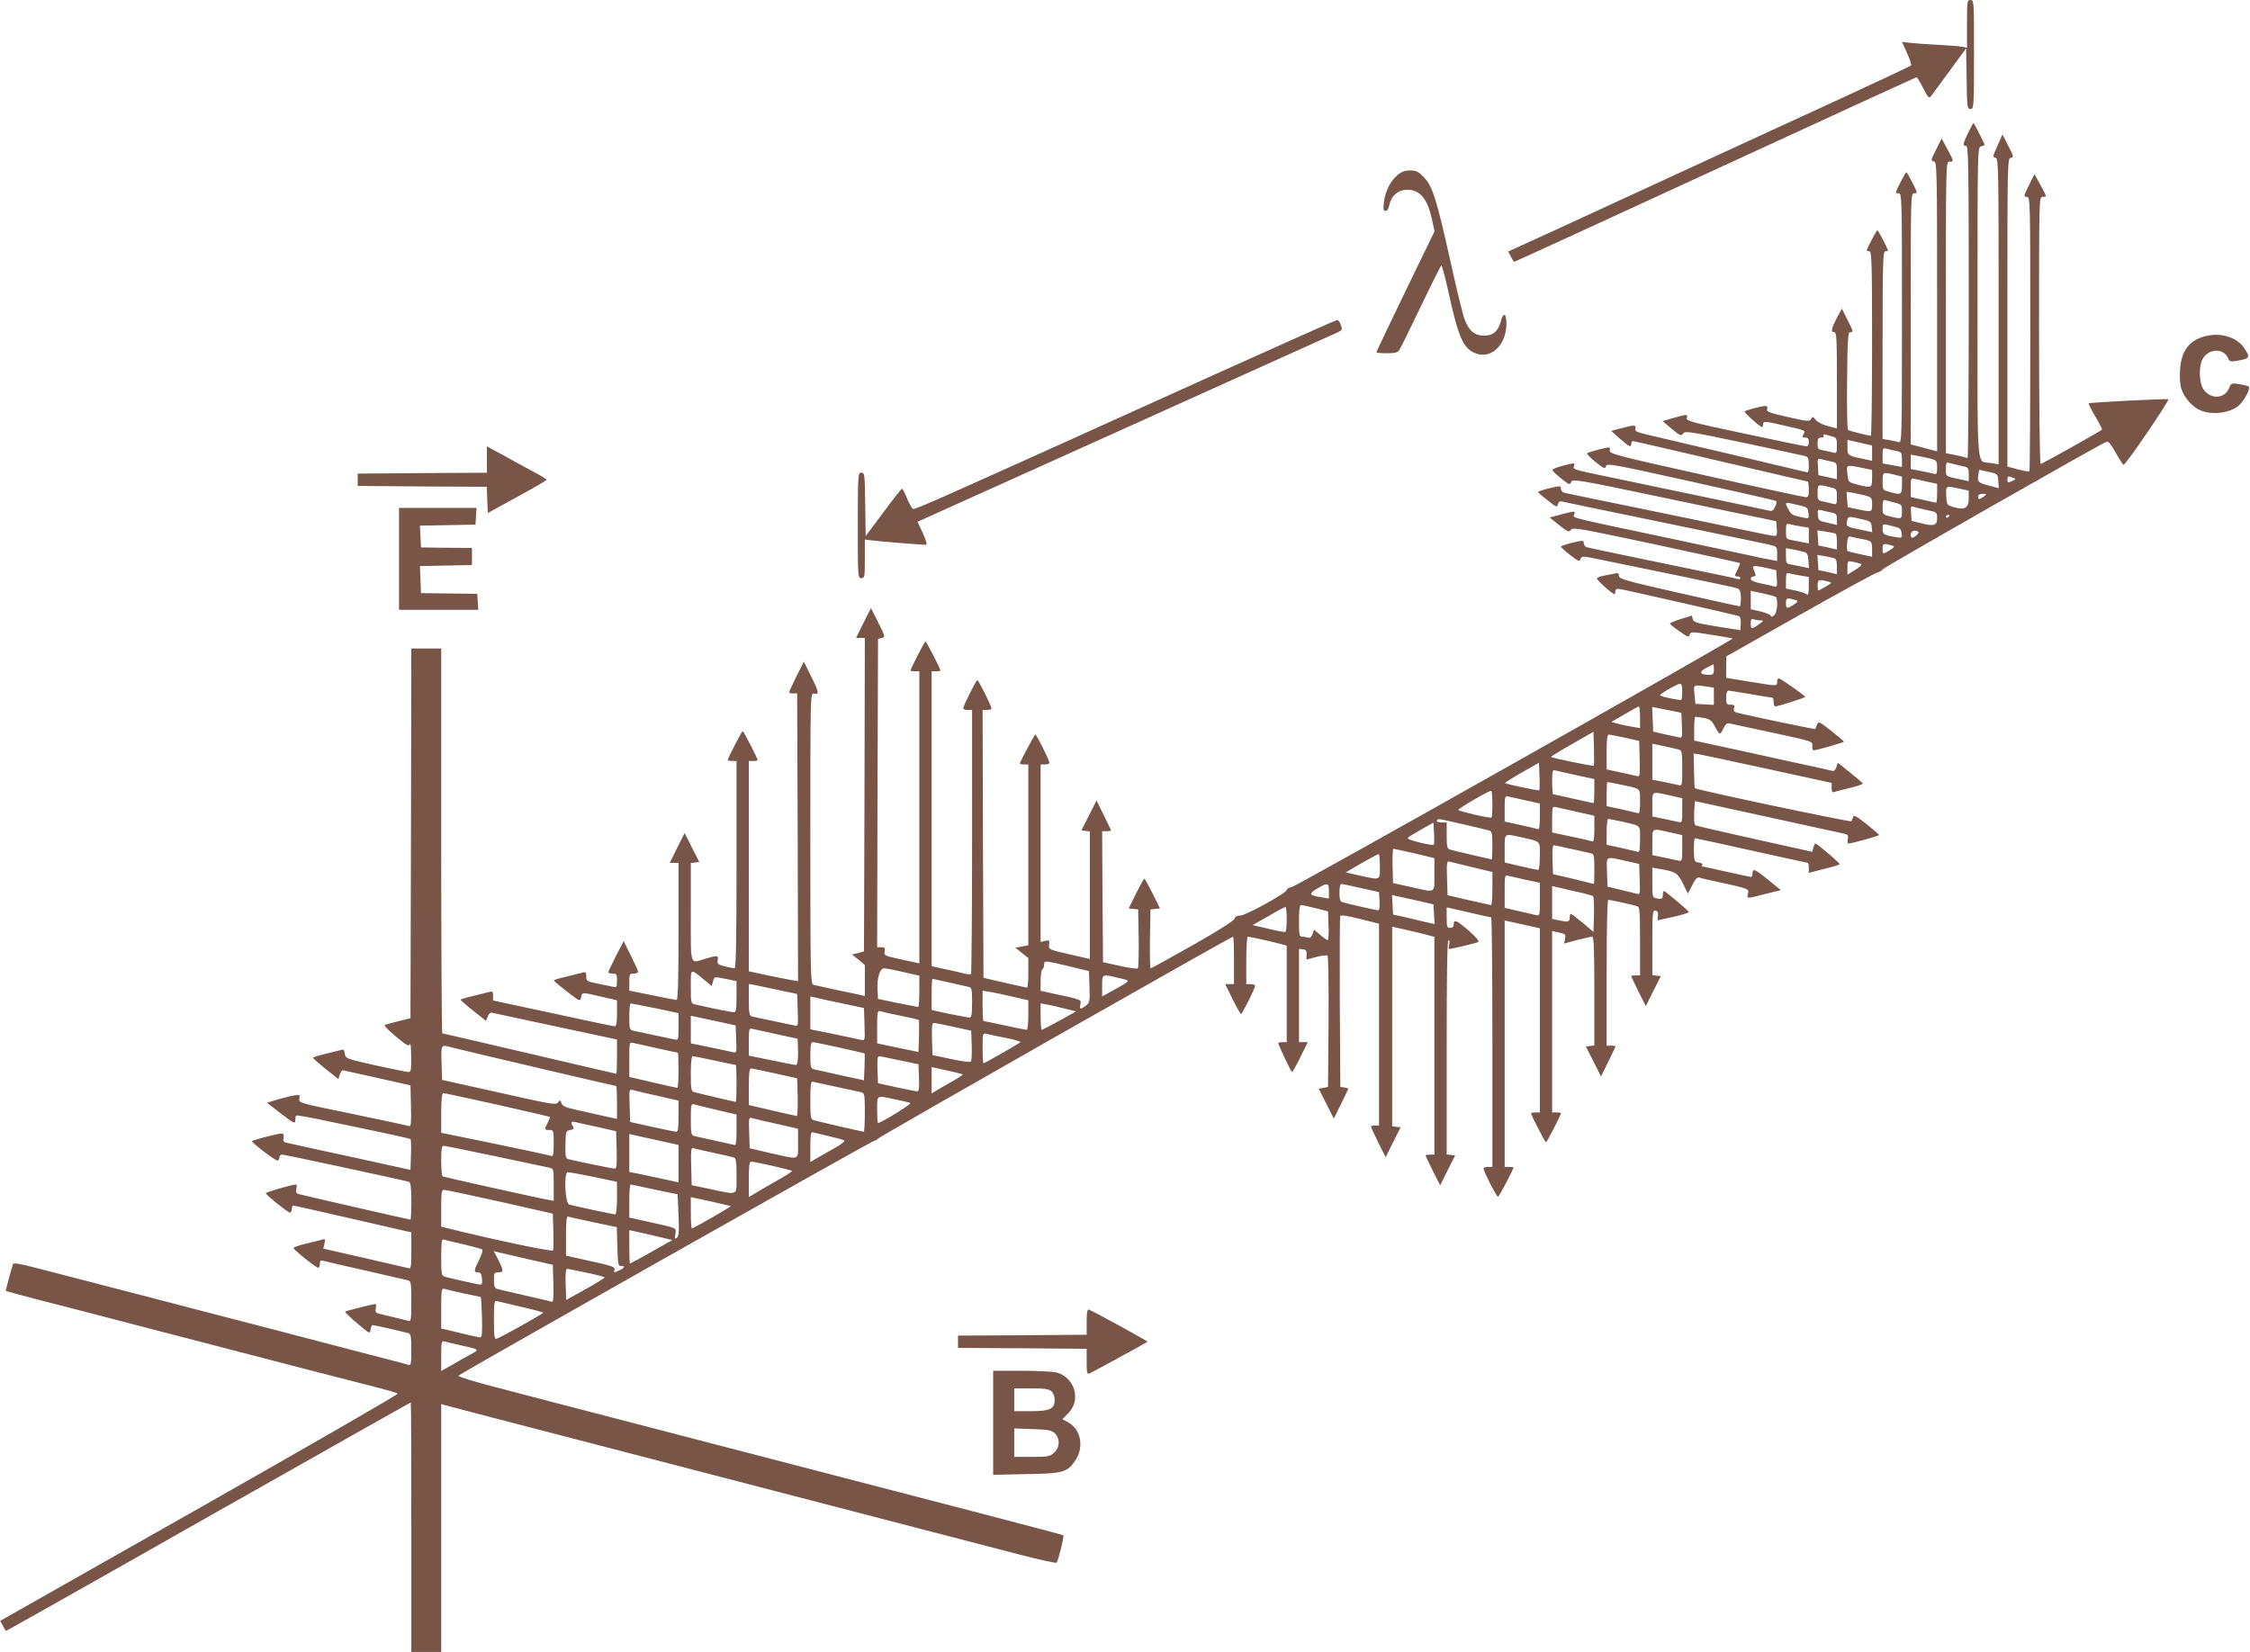 <?xml version="1.0" standalone="no"?>
<!DOCTYPE svg PUBLIC "-//W3C//DTD SVG 20010904//EN"
 "http://www.w3.org/TR/2001/REC-SVG-20010904/DTD/svg10.dtd">
<svg version="1.0" xmlns="http://www.w3.org/2000/svg"
 width="1280pt" height="940pt" viewBox="0 0 1280 940"
 preserveAspectRatio="xMidYMid meet">
<g transform="translate(0,940) scale(0.1,-0.1)"
fill="#795548" stroke="none">
<path d="M11190 9264 l0 -136 -27 6 c-16 3 -77 8 -138 11 -60 3 -131 8 -157
11 l-48 6 29 -64 c16 -34 26 -66 22 -71 -4 -4 -191 -92 -417 -196 -225 -103
-719 -331 -1099 -506 -379 -175 -709 -327 -733 -337 l-42 -19 15 -29 c9 -17
17 -30 19 -30 2 0 183 83 403 184 1575 725 1881 866 1886 866 4 0 21 -28 38
-62 26 -51 33 -59 43 -47 6 8 54 73 106 144 l95 130 3 -173 c2 -164 3 -172 22
-172 19 0 20 8 20 310 0 303 0 310 -20 310 -19 0 -20 -7 -20 -136z"/>
<path d="M11197 8645 c-31 -64 -33 -75 -12 -75 13 0 15 -106 15 -891 0 -489
-3 -888 -7 -886 -5 3 -34 10 -65 17 l-58 11 0 830 c0 822 0 829 20 829 26 0
26 2 -12 72 l-32 60 -32 -64 c-30 -58 -31 -63 -13 -66 18 -3 19 -25 19 -827
l0 -823 -32 8 c-18 5 -52 14 -75 20 l-43 11 0 714 c0 710 0 715 20 715 19 0
19 3 -10 60 -17 33 -32 60 -35 60 -3 0 -18 -27 -35 -60 -29 -57 -29 -60 -10
-60 20 0 20 -5 20 -711 0 -672 -1 -710 -17 -705 -10 3 -35 8 -55 12 l-38 6 0
534 c0 468 2 534 15 534 8 0 15 2 15 5 0 10 -55 115 -60 115 -5 0 -60 -105
-60 -115 0 -3 7 -5 15 -5 13 0 15 -65 15 -525 0 -289 -3 -525 -7 -525 -15 1
-122 28 -130 33 -4 3 -7 129 -5 281 2 235 5 276 17 276 20 0 20 1 -16 72 l-31
62 -29 -54 c-32 -63 -35 -80 -14 -80 13 0 15 -37 15 -274 l0 -274 -52 14 c-30
7 -59 23 -69 35 -15 20 -17 20 -26 5 -8 -15 -18 -15 -132 11 -106 24 -122 30
-118 45 4 12 0 18 -11 18 -22 -1 -109 -24 -117 -31 -5 -6 88 -89 99 -89 3 0 6
7 6 15 0 20 11 19 117 -6 130 -30 125 -27 113 -50 -9 -16 -7 -19 10 -19 15 0
20 -7 20 -25 0 -14 -6 -25 -12 -25 -7 0 -165 32 -351 72 -306 65 -337 73 -331
90 7 22 4 22 -75 0 l-63 -18 52 -44 c48 -40 54 -42 65 -27 11 16 36 12 346
-53 184 -39 342 -73 352 -76 13 -4 17 -16 17 -50 0 -39 -3 -45 -17 -40 -15 4
-530 126 -886 209 -78 18 -88 23 -83 40 5 21 -7 20 -98 -4 l-40 -11 49 -44
c54 -47 65 -52 65 -29 0 8 4 15 10 15 5 0 230 -52 499 -115 269 -63 491 -115
495 -115 3 0 6 -20 6 -45 0 -36 -3 -45 -17 -44 -10 0 -265 55 -568 123 -517
115 -550 124 -547 143 3 21 2 21 -60 6 -35 -9 -66 -19 -69 -22 -4 -3 18 -26
48 -50 48 -38 55 -41 59 -24 5 18 34 13 484 -87 263 -58 481 -108 485 -111 3
-4 0 -19 -7 -33 -9 -20 -17 -26 -32 -22 -20 5 -430 91 -866 182 -264 55 -252
51 -245 74 5 17 3 17 -60 1 -37 -9 -65 -21 -64 -26 2 -6 24 -27 51 -48 44 -36
49 -37 56 -20 7 19 32 15 522 -88 283 -60 544 -114 580 -121 l65 -14 3 -42 c2
-32 0 -42 -12 -42 -8 0 -100 18 -203 40 -103 22 -363 76 -578 120 -214 44
-400 82 -412 85 -14 3 -23 13 -23 24 0 17 -3 18 -65 3 -36 -9 -65 -18 -65 -22
0 -3 24 -24 54 -47 50 -40 54 -41 59 -22 4 14 11 19 24 15 10 -3 272 -57 583
-121 311 -64 582 -121 603 -126 35 -9 37 -12 37 -50 l0 -41 -37 7 c-21 3 -67
13 -103 21 -36 8 -225 48 -420 90 -654 138 -601 125 -594 147 5 17 3 18 -27
12 -19 -4 -51 -13 -73 -19 l-40 -11 54 -43 c49 -39 56 -42 66 -27 12 16 52 8
485 -84 260 -56 474 -103 477 -105 2 -2 -4 -18 -12 -35 -20 -37 -20 -41 -1
-41 8 0 15 -4 15 -10 0 -5 -6 -7 -12 -5 -7 3 -200 43 -428 90 -228 47 -423 88
-432 91 -10 3 -18 13 -18 23 0 17 -3 17 -65 3 -36 -9 -65 -19 -65 -23 0 -3 24
-25 52 -47 48 -37 54 -39 60 -22 6 17 11 17 120 -6 62 -13 257 -53 433 -89
176 -36 328 -69 339 -73 14 -6 19 -19 20 -55 0 -26 -3 -47 -8 -47 -5 0 -162
35 -348 77 -300 68 -338 79 -338 96 0 15 -5 18 -22 14 -13 -3 -40 -9 -61 -12
-20 -4 -39 -11 -42 -15 -5 -8 86 -90 99 -90 3 0 6 7 6 16 0 13 7 15 33 11 38
-7 645 -145 667 -152 10 -3 14 -17 13 -42 -1 -21 -2 -38 -2 -39 -1 0 -60 9
-133 21 -116 19 -133 24 -138 42 l-5 20 -62 -19 c-35 -11 -63 -23 -63 -26 0
-4 24 -24 54 -44 48 -34 54 -36 59 -19 4 17 8 17 123 -1 65 -10 119 -20 121
-21 6 -7 -2485 -1412 -2509 -1415 -16 -2 -28 -10 -28 -16 0 -17 -234 -146
-265 -146 -18 0 -29 -6 -32 -18 -3 -11 -94 -69 -237 -150 -129 -73 -236 -132
-240 -132 -4 0 -5 75 -4 168 l3 167 27 3 27 3 -42 85 c-23 46 -44 84 -47 84
-3 0 -24 -38 -47 -84 l-42 -85 27 -3 27 -3 3 -164 c1 -91 -1 -168 -5 -171 -5
-4 -51 2 -103 14 l-95 21 -3 373 -2 372 25 0 c14 0 25 2 25 5 0 3 -19 42 -41
87 l-41 83 -43 -85 -43 -85 24 -3 24 -3 0 -363 0 -363 -117 27 c-117 27 -118
27 -115 55 3 25 1 27 -22 21 l-26 -6 0 505 0 505 25 0 c14 0 25 4 25 10 0 14
-73 160 -80 160 -4 0 -60 -103 -88 -162 -2 -5 8 -8 22 -8 l26 0 0 -515 0 -514
-37 -7 -37 -7 37 -29 37 -30 0 -84 c0 -46 -3 -84 -7 -84 -5 1 -62 13 -128 28
l-120 28 -3 762 -2 762 25 0 c14 0 25 4 25 10 0 14 -73 160 -80 160 -7 0 -80
-146 -80 -160 0 -6 11 -10 25 -10 l25 0 0 -748 c0 -412 -3 -751 -6 -754 -3 -3
-20 -2 -37 2 -18 5 -67 16 -109 25 l-78 17 0 839 0 839 25 0 c14 0 25 2 25 5
0 10 -80 165 -85 165 -5 0 -85 -155 -85 -165 0 -3 11 -5 25 -5 l25 0 0 -831 0
-831 -22 5 c-13 3 -58 13 -101 22 -74 16 -79 19 -74 41 3 20 0 24 -19 24 l-24
0 2 877 3 877 21 6 c21 5 21 7 -20 88 l-41 82 -43 -85 -42 -85 25 0 25 0 -2
-892 -3 -892 -34 -9 -34 -8 37 -30 36 -30 0 -89 0 -88 -37 9 c-21 4 -83 18
-138 29 -55 12 -108 24 -117 26 -17 5 -18 53 -18 834 0 807 0 828 19 823 33
-8 30 10 -14 97 l-42 85 -42 -83 c-22 -45 -41 -86 -41 -90 0 -5 10 -9 23 -8
l22 1 3 -819 2 -819 -37 6 c-21 4 -84 16 -140 28 l-103 22 0 598 0 599 25 0
c14 0 25 2 25 5 0 10 -80 165 -85 165 -5 0 -85 -155 -85 -165 0 -3 11 -5 25
-5 l25 0 0 -590 c0 -408 -3 -590 -11 -590 -5 0 -31 5 -55 11 -40 10 -45 15
-41 35 5 28 -2 29 -69 9 -92 -28 -84 -51 -84 264 l0 280 24 3 24 3 -42 83 -41
82 -43 -85 -42 -85 25 0 25 0 0 -390 c0 -276 -3 -390 -11 -390 -6 0 -69 12
-140 27 l-129 26 0 49 c0 45 2 48 25 48 14 0 25 5 25 10 0 6 -19 47 -41 92
l-41 83 -44 -85 c-24 -47 -43 -88 -43 -92 -1 -5 10 -8 24 -8 23 0 25 -4 25
-40 0 -37 -2 -40 -22 -35 -13 3 -52 11 -88 18 -61 12 -65 15 -65 41 1 23 -3
26 -20 22 -11 -3 -53 -13 -92 -23 -40 -9 -73 -19 -72 -22 0 -3 34 -32 74 -63
74 -57 75 -58 81 -33 7 30 1 30 113 4 l91 -21 0 -74 c0 -53 -4 -74 -12 -74 -7
0 -166 33 -353 74 l-340 73 0 27 c1 23 -3 26 -20 22 -11 -3 -53 -13 -92 -23
-40 -9 -73 -19 -73 -22 1 -3 33 -32 73 -63 l72 -57 10 25 c5 15 15 24 25 21 8
-2 171 -37 363 -78 l347 -74 0 -97 c0 -54 -2 -98 -4 -98 -3 0 -225 52 -494
115 -270 63 -493 115 -496 115 -3 0 -6 493 -6 1095 l0 1095 -85 0 -85 0 -2
-1052 -3 -1052 -65 -16 c-36 -9 -71 -19 -79 -21 -9 -3 13 -27 60 -66 62 -52
75 -59 81 -45 4 9 7 -22 7 -70 1 -78 -1 -88 -16 -88 -10 0 -94 18 -188 38
-167 38 -170 39 -173 66 -2 16 -8 26 -15 23 -7 -2 -47 -12 -89 -22 -43 -10
-78 -21 -78 -24 1 -3 33 -32 73 -64 l72 -57 8 25 c5 14 12 25 15 25 4 0 93
-20 197 -43 l190 -43 3 -118 c2 -93 0 -117 -10 -114 -7 3 -152 34 -321 69
-307 63 -308 63 -304 87 4 23 2 24 -32 18 -20 -3 -63 -14 -94 -23 l-58 -18 71
-55 c83 -64 90 -68 90 -43 0 11 2 22 5 25 3 3 67 -8 143 -24 75 -16 219 -46
320 -67 100 -21 185 -40 188 -43 2 -3 4 -44 2 -90 l-3 -85 -145 32 c-80 18
-233 51 -340 74 -107 24 -206 45 -218 48 -19 4 -23 11 -19 29 3 17 0 24 -12
24 -19 0 -161 -36 -167 -43 -7 -7 138 -117 147 -111 5 3 9 12 9 20 0 8 7 14
16 14 14 0 691 -146 721 -155 9 -3 13 -34 13 -110 0 -58 -2 -105 -5 -105 -7 0
-614 139 -638 146 -12 4 -15 12 -11 30 3 13 3 24 0 24 -24 0 -176 -44 -174
-50 5 -13 126 -110 137 -110 6 0 11 9 11 20 0 11 4 20 8 20 5 0 143 -31 308
-69 164 -38 314 -72 331 -76 l33 -7 0 -104 c0 -96 -2 -105 -17 -100 -10 2
-123 28 -251 58 l-233 53 7 29 c5 22 3 28 -7 24 -8 -3 -49 -13 -91 -23 -43
-10 -78 -22 -78 -26 0 -11 134 -118 142 -113 5 3 8 14 8 25 0 15 5 19 18 15 9
-3 118 -28 242 -56 124 -28 233 -54 243 -56 15 -5 17 -19 17 -120 0 -105 -2
-115 -17 -110 -18 5 -117 29 -164 40 -22 5 -25 10 -21 31 2 14 2 25 -1 25 -12
0 -170 -39 -174 -44 -2 -2 29 -32 69 -66 71 -60 73 -61 76 -36 2 14 7 26 12
26 9 0 171 -37 203 -46 14 -5 17 -18 17 -95 0 -82 -2 -90 -18 -85 -10 3 -44
13 -77 21 -33 9 -139 36 -235 61 -96 25 -301 79 -455 119 -154 40 -491 127
-750 195 -259 67 -528 137 -598 155 -91 24 -129 30 -133 22 -8 -22 -43 -152
-41 -153 1 -1 83 -23 182 -49 99 -25 380 -98 625 -162 879 -229 1197 -311
1305 -338 61 -16 114 -31 118 -35 4 -4 -503 -296 -1127 -650 l-1135 -643 15
-28 c8 -16 17 -29 19 -29 2 0 521 292 1151 650 631 357 1149 650 1151 650 2 0
3 -319 3 -710 l0 -710 85 0 85 0 0 706 0 705 22 -7 c11 -3 132 -35 267 -70
458 -119 1024 -266 1516 -394 270 -70 668 -174 885 -230 217 -56 487 -127 600
-156 112 -29 207 -50 211 -46 9 10 44 151 38 156 -2 2 -233 63 -514 136 -280
73 -730 190 -1000 260 -269 70 -668 174 -885 230 -217 56 -442 115 -500 130
-58 15 -205 54 -328 86 -122 31 -219 61 -214 66 16 16 2355 1338 2368 1338 7
0 14 4 16 9 3 9 2011 1151 2023 1151 3 0 5 -61 5 -135 l0 -135 -25 0 -25 0 42
-85 c23 -47 45 -85 48 -85 7 0 80 146 80 160 0 6 -11 10 -25 10 l-25 0 0 135
c0 77 4 135 9 135 11 0 124 -25 184 -41 l37 -10 0 -274 0 -275 -26 0 c-14 0
-24 -4 -22 -8 20 -51 74 -162 78 -162 3 0 25 38 48 85 l42 85 -25 0 -25 0 0
266 0 265 23 -3 c17 -2 22 -9 20 -31 -1 -15 -1 -27 0 -27 1 0 27 7 57 15 30 8
58 11 62 7 5 -5 7 -174 6 -378 l-3 -369 -26 -5 -27 -5 43 -85 43 -85 41 83
c22 45 41 84 41 86 0 3 -10 6 -22 8 l-23 3 -3 480 c-1 264 0 485 2 492 3 8 36
3 113 -16 l108 -27 0 -575 0 -574 -22 1 c-13 1 -23 -3 -23 -8 0 -4 19 -45 41
-90 l42 -83 42 85 43 85 -24 3 -24 3 0 568 0 568 83 -19 c45 -10 99 -23 120
-29 l37 -10 0 -619 0 -620 -25 0 c-14 0 -25 -2 -25 -5 0 -3 19 -42 41 -87 l42
-83 42 85 43 85 -24 3 -24 3 0 610 c0 407 3 609 10 609 6 0 8 -11 4 -25 -3
-14 -3 -25 0 -25 15 0 152 33 164 39 9 5 -7 25 -51 64 -70 61 -87 68 -87 37 0
-13 -7 -20 -20 -20 -18 0 -20 7 -20 59 l0 58 123 -28 c67 -16 125 -29 130 -29
4 0 7 -319 7 -710 l0 -710 -25 0 c-14 0 -25 -4 -25 -10 0 -16 74 -160 82 -160
6 0 88 156 88 167 0 2 -11 3 -25 3 l-25 0 0 701 0 701 23 -5 c12 -3 57 -13
100 -22 l77 -17 0 -524 0 -524 -25 0 c-14 0 -25 -2 -25 -5 0 -10 80 -165 85
-165 5 0 85 155 85 165 0 3 -11 5 -25 5 l-25 0 0 516 0 516 33 -7 c44 -10 45
-11 40 -39 l-5 -25 73 20 c41 10 80 19 87 19 9 0 12 -68 12 -309 l0 -310 -24
-3 -24 -3 43 -85 43 -85 41 83 c22 45 41 84 41 87 0 3 -11 5 -25 5 l-25 0 0
415 c0 252 4 415 9 415 10 0 134 -27 164 -36 15 -5 17 -23 17 -200 l0 -194
-25 0 c-14 0 -25 -2 -25 -5 0 -3 19 -42 41 -87 l42 -83 42 85 43 85 -24 3 -24
3 0 185 c0 171 1 185 18 182 12 -2 16 -11 14 -29 l-3 -26 91 20 c50 11 89 24
88 27 -4 10 -135 120 -142 120 -3 0 -6 -8 -6 -18 0 -26 -6 -30 -35 -24 -24 4
-25 7 -25 89 l0 86 38 -7 c94 -15 106 -23 136 -83 l28 -58 25 48 c18 36 28 47
41 43 9 -3 60 -15 112 -26 171 -37 171 -38 164 -65 -7 -30 -10 -30 99 -2 l88
22 -71 58 c-76 62 -90 68 -90 37 0 -11 -4 -20 -9 -20 -5 0 -68 14 -141 30 -73
17 -134 30 -137 30 -2 0 -2 4 2 9 3 5 -6 11 -21 13 -25 3 -26 6 -28 71 0 37 2
67 7 67 4 0 149 -31 322 -70 173 -38 317 -70 320 -70 3 0 5 -13 5 -28 l0 -29
85 22 c46 11 87 23 90 27 5 5 -127 118 -138 118 -3 0 -7 -11 -11 -23 l-6 -24
-325 72 c-179 40 -331 75 -337 78 -9 3 -12 24 -10 71 l4 67 31 -6 c37 -8 792
-173 823 -180 17 -4 20 -10 16 -30 -2 -14 -1 -25 2 -25 20 0 176 43 176 49 -1
3 -33 31 -73 63 -56 44 -73 53 -75 40 -2 -10 -7 -21 -11 -25 -6 -6 -879 178
-889 188 -2 2 -4 47 -5 100 l-2 97 30 -4 c17 -3 193 -40 393 -84 l362 -79 0
-29 c0 -18 4 -27 13 -23 6 2 47 13 89 23 43 10 77 22 75 26 -1 3 -33 31 -72
62 l-70 56 -8 -25 c-6 -18 -14 -24 -25 -21 -10 3 -132 30 -272 60 -140 31
-313 69 -384 84 l-128 28 0 67 c0 37 3 67 6 68 3 0 25 -2 47 -6 32 -5 45 -14
58 -37 34 -63 36 -64 54 -25 12 24 22 34 35 31 9 -2 112 -25 227 -49 262 -57
245 -52 245 -81 0 -13 3 -24 6 -24 17 0 174 45 174 50 -1 3 -33 30 -73 62 -68
53 -72 55 -80 35 -4 -12 -9 -23 -11 -25 -4 -3 -407 82 -449 94 -12 4 -16 12
-12 25 5 15 1 19 -19 19 -24 0 -26 4 -26 40 0 25 5 40 13 40 6 0 64 -9 127
-20 63 -11 118 -20 123 -20 4 0 7 -11 7 -25 0 -14 4 -25 9 -25 14 0 171 50
171 54 0 7 -141 106 -150 106 -6 0 -10 -9 -10 -20 0 -25 3 -25 -157 1 l-133
22 0 61 1 61 421 238 c232 131 430 239 440 240 10 2 24 10 31 19 10 13 1231
709 1270 724 11 4 26 -13 52 -60 20 -36 41 -68 45 -71 10 -6 263 366 255 373
-4 5 -448 -18 -453 -23 -2 -2 15 -36 38 -75 23 -39 40 -73 38 -75 -10 -10
-341 -195 -349 -195 -5 0 -9 327 -9 760 0 753 0 760 20 760 11 0 20 2 20 5 0
2 -15 32 -33 64 l-33 60 -32 -64 c-30 -61 -31 -65 -12 -65 20 0 20 -8 20 -778
0 -428 -2 -781 -5 -784 -3 -2 -32 2 -65 11 l-60 16 0 877 c0 854 0 877 19 880
18 3 17 8 -14 68 l-33 65 -29 -65 c-27 -60 -28 -65 -11 -68 17 -3 18 -39 18
-874 l0 -870 -42 7 c-86 15 -78 -84 -78 911 0 877 0 886 20 891 11 3 20 7 20
9 0 7 -60 124 -63 124 -2 0 -15 -25 -30 -55z m-769 -1730 c19 -5 22 -13 22
-51 0 -38 -3 -45 -17 -40 -10 3 -35 8 -55 12 -35 6 -38 9 -38 40 0 28 4 34 21
34 12 0 17 4 13 11 -4 7 0 9 12 6 11 -3 29 -8 42 -12z m222 -93 l0 -44 -32 7
c-108 22 -108 22 -108 69 l0 43 70 -16 70 -16 0 -43z m141 11 c26 -5 29 -9 29
-48 l0 -42 -55 10 -55 10 0 45 c0 43 1 44 26 38 15 -4 39 -10 55 -13z m192
-43 c35 -10 37 -13 37 -51 0 -34 -3 -40 -17 -35 -10 2 -44 10 -75 16 l-58 11
0 41 0 41 38 -7 c20 -3 54 -11 75 -16z m-562 -17 c27 -5 29 -9 29 -53 l0 -47
-52 12 -53 11 -3 48 c-3 48 -3 48 24 42 14 -4 39 -10 55 -13z m704 -16 c11 -3
32 -8 48 -11 24 -6 27 -11 27 -45 l0 -39 -42 9 c-94 20 -88 16 -88 60 0 34 3
40 18 35 9 -2 26 -7 37 -9z m-533 -19 l58 -12 0 -48 c0 -55 -3 -56 -85 -35
-50 13 -50 13 -55 60 -7 54 -8 53 82 35z m776 -75 l3 -41 -50 13 c-67 18 -73
22 -67 58 2 18 5 32 5 33 1 1 25 -4 54 -11 52 -11 52 -12 55 -52z m-592 36
l44 -11 0 -49 c0 -55 -5 -57 -72 -38 -37 10 -38 11 -38 59 0 55 1 55 66 39z
m677 -18 c17 -6 16 -8 -7 -19 -23 -10 -26 -9 -26 8 0 21 4 23 33 11z m-490
-22 l57 -12 0 -54 c0 -29 -2 -53 -6 -53 -3 0 -36 7 -75 16 l-69 16 0 54 c0 48
2 55 18 50 9 -2 43 -10 75 -17z m-557 -30 c44 -11 44 -11 44 -56 0 -44 -1 -45
-26 -39 -15 4 -39 10 -55 13 -27 5 -29 9 -29 49 0 48 1 49 66 33z m744 -10
l50 -11 0 -44 c0 -54 -23 -68 -85 -50 -39 12 -40 12 -43 64 -3 59 -4 59 78 41z
m-537 -39 c35 -10 37 -13 37 -50 0 -45 0 -45 -81 -28 l-57 12 -4 44 -3 44 35
-6 c19 -3 52 -11 73 -16z m673 -5 c-25 -19 -33 -19 -33 0 0 10 10 15 26 15 25
-1 25 -1 7 -15z m-508 -35 c41 -10 42 -12 42 -50 0 -44 -2 -45 -66 -29 -44 11
-44 12 -44 55 0 30 4 42 13 39 6 -2 31 -9 55 -15z m-548 -14 c52 -12 55 -14
58 -45 3 -32 3 -33 -30 -26 -60 12 -68 16 -83 45 -24 46 -26 45 55 26z m730
-28 c59 -12 60 -13 60 -45 0 -43 -16 -49 -88 -31 l-57 14 -3 43 c-3 36 -1 43
12 38 8 -3 42 -12 76 -19z m-539 -15 c25 -5 29 -10 29 -38 l0 -32 -52 12 c-50
11 -53 13 -56 44 -3 32 -2 33 23 27 15 -4 40 -10 56 -13z m669 -17 c0 -3 -4
-8 -10 -11 -5 -3 -10 -1 -10 4 0 6 5 11 10 11 6 0 10 -2 10 -4z m-500 -20 c51
-11 55 -15 58 -43 l3 -31 -67 14 c-82 17 -82 18 -76 49 5 28 7 29 82 11z
m-342 -42 l42 -7 0 -45 0 -44 -32 6 c-18 4 -48 10 -65 13 -31 5 -33 8 -33 50
0 42 2 45 23 40 12 -4 41 -9 65 -13z m542 -4 c18 -4 26 -14 28 -34 3 -28 3
-28 -35 -22 -68 12 -73 16 -73 47 0 32 -4 31 80 9z m-347 -37 c4 -2 7 -24 7
-47 l0 -43 -52 12 -53 11 -3 43 -3 43 48 -7 c26 -4 51 -9 56 -12z m470 10 c7
-6 -21 -32 -35 -33 -5 0 -8 9 -8 20 0 19 28 28 43 13z m-333 -38 c69 -13 70
-13 70 -59 l0 -44 -66 14 c-36 8 -69 16 -73 18 -4 3 -5 23 -3 46 3 32 8 40 21
36 9 -2 32 -7 51 -11z m189 -41 c10 -3 5 -11 -17 -24 -42 -26 -42 -25 -42 9 0
30 6 31 59 15z m-509 -34 c21 -5 25 -13 28 -50 l3 -43 -33 7 c-18 4 -48 10
-65 13 -31 5 -33 8 -33 50 l0 44 38 -7 c20 -4 48 -10 62 -14z m173 -36 c13 -4
17 -16 17 -48 l0 -43 -52 12 -53 11 -3 43 -3 43 38 -6 c21 -4 46 -9 56 -12z
m154 -33 c8 -4 -5 -17 -32 -33 l-45 -28 0 40 c0 39 0 39 33 33 17 -3 37 -9 44
-12z m-532 -24 l50 -12 3 -48 c3 -43 1 -48 -15 -44 -10 3 -44 11 -75 17 -38 8
-58 16 -58 26 0 8 7 14 16 14 10 0 14 5 10 15 -3 8 -9 22 -12 30 -7 18 9 18
81 2z m193 -43 l42 -7 0 -56 c0 -31 -4 -51 -8 -45 -4 5 -33 16 -64 23 l-58 12
0 46 c0 42 2 45 23 40 12 -4 41 -9 65 -13z m151 -33 c25 -7 24 -7 -13 -29 -20
-12 -39 -22 -42 -22 -2 0 -4 14 -4 30 0 32 9 35 59 21z m-298 -87 c16 -10 10
-91 -8 -105 -12 -10 -17 -11 -20 -2 -2 6 -29 17 -59 24 l-54 12 0 52 0 53 66
-14 c36 -8 70 -17 75 -20z m119 -20 c10 -4 6 -11 -15 -24 -40 -26 -45 -25 -45
9 0 30 6 31 60 15z m-207 -114 c22 -1 22 -1 2 -16 -47 -36 -55 -37 -55 -3 0
24 3 30 16 25 9 -3 25 -6 37 -6z m-263 -280 c0 -26 -4 -30 -27 -30 -53 0 -60
16 -17 39 21 11 40 20 42 21 1 0 2 -13 2 -30z m-180 -123 c0 -24 -2 -46 -5
-49 -6 -5 -113 17 -121 25 -6 6 97 66 114 66 8 1 12 -14 12 -42z m134 27 l46
-7 0 -49 0 -49 -52 3 -53 3 -5 53 c-6 57 -9 56 64 46z m-374 -175 l0 -62 -42
7 c-24 4 -61 12 -82 17 l-39 11 74 43 c41 24 77 44 82 45 4 0 7 -28 7 -61z
m238 -47 c3 -71 2 -73 -20 -67 -13 3 -50 11 -83 18 l-60 14 -3 70 -3 70 83
-16 83 -17 3 -72z m-502 -229 c-4 -4 -236 43 -242 50 -2 2 52 35 119 73 l122
70 3 -94 c1 -52 1 -97 -2 -99z m179 159 l80 -18 3 -103 c2 -94 1 -102 -15 -97
-10 2 -53 12 -95 21 l-78 17 0 99 c0 73 3 99 13 99 6 0 48 -9 92 -18z m308
-68 c15 -5 17 -19 17 -106 0 -99 0 -100 -22 -95 -13 3 -51 11 -85 18 l-63 12
0 102 0 103 68 -14 c37 -8 75 -17 85 -20z m-796 -231 c-4 -4 -188 35 -195 41
-2 2 41 29 95 60 l98 56 3 -76 c2 -42 1 -78 -1 -81z m211 86 l102 -22 0 -69
c0 -37 -2 -68 -4 -68 -2 0 -53 11 -114 25 -61 14 -113 25 -116 25 -3 0 -6 32
-6 71 0 62 2 70 18 65 9 -2 63 -15 120 -27z m254 -54 c116 -25 108 -17 108
-97 0 -52 -3 -69 -12 -65 -7 2 -50 12 -95 22 l-83 18 0 68 c0 38 2 69 4 69 3
0 38 -7 78 -15z m-732 -108 c0 -41 -2 -76 -5 -79 -6 -6 -180 34 -189 43 -6 5
171 109 187 109 4 0 7 -33 7 -73z m1009 47 l71 -16 0 -70 c0 -68 -1 -70 -22
-65 -13 3 -51 11 -85 18 l-63 13 0 68 c0 78 -5 75 99 52z m-816 -29 l77 -17 0
-75 c0 -56 -3 -74 -12 -71 -7 3 -52 13 -100 24 l-88 19 0 73 c0 72 1 74 23 69
12 -3 57 -13 100 -22z m290 -65 l97 -22 0 -75 c0 -56 -3 -74 -13 -70 -6 2 -60
15 -120 27 l-107 23 0 75 c0 72 1 74 23 69 12 -3 66 -15 120 -27z m-651 -70
c73 -17 141 -33 151 -36 14 -5 17 -18 17 -85 0 -43 -2 -79 -4 -79 -5 0 -215
49 -238 56 -15 5 -18 17 -18 80 l0 74 -31 0 c-17 0 -28 4 -24 10 8 13 -7 15
147 -20z m905 15 c112 -26 103 -17 103 -102 0 -56 -3 -74 -12 -70 -7 2 -50 12
-95 22 l-83 18 0 73 c0 41 4 74 9 74 6 0 40 -7 78 -15z m-1071 -132 c-3 -3
-39 3 -80 13 -50 12 -73 21 -66 28 5 5 40 26 77 47 l68 38 3 -61 c2 -33 1 -63
-2 -65z m1343 71 l71 -16 0 -75 c0 -73 -1 -75 -22 -70 -13 3 -51 11 -85 18
l-63 13 0 73 c0 84 -5 80 99 57z m-842 -29 c112 -26 103 -16 103 -106 0 -43
-4 -79 -9 -79 -5 0 -50 9 -100 21 l-91 21 0 79 c0 90 -5 87 97 64z m280 -65
c48 -11 98 -22 111 -25 21 -5 22 -10 22 -90 0 -47 -1 -85 -2 -85 -2 1 -55 13
-118 29 l-115 27 -3 82 c-2 50 1 82 7 82 6 0 50 -9 98 -20z m-889 -26 l112
-27 0 -93 c0 -110 11 -104 -135 -71 l-100 22 -3 98 c-1 53 1 97 5 97 4 0 59
-12 121 -26z m-198 -74 c0 -81 6 -79 -115 -52 l-79 18 89 52 c50 28 93 52 98
52 4 0 7 -31 7 -70z m1395 32 l80 -18 3 -87 c3 -87 3 -88 -20 -82 -13 3 -54
13 -93 23 l-70 17 -3 83 c-3 94 -11 89 103 64z m-867 -37 l112 -27 0 -94 c0
-52 -3 -94 -7 -94 -5 1 -62 13 -128 28 l-120 28 -3 98 c-3 90 -1 97 15 93 10
-3 69 -17 131 -32z m305 -72 l77 -16 0 -95 c0 -93 0 -94 -22 -89 -13 3 -58 13
-100 23 l-78 18 0 94 c0 93 0 94 23 88 12 -3 57 -13 100 -23z m-1123 -64 l0
-42 -42 7 c-71 11 -75 20 -26 49 60 36 68 35 68 -14z m185 17 l100 -22 3 -52
c2 -29 -1 -52 -7 -52 -9 0 -170 36 -203 46 -14 4 -18 16 -18 55 0 33 4 49 13
49 6 -1 57 -11 112 -24z m1255 -27 c30 -7 59 -15 63 -19 4 -4 6 -51 5 -105
l-3 -98 -61 52 c-34 28 -65 51 -68 51 -3 0 -6 -9 -6 -19 0 -27 -8 -29 -57 -19
l-43 9 0 94 0 93 58 -13 c31 -8 82 -20 112 -26z m-842 -121 l3 -56 -63 14
c-35 9 -88 21 -118 28 l-55 12 -3 56 -3 55 118 -26 118 -27 3 -56z m-673 34
l70 -18 3 -82 c2 -45 -1 -82 -5 -82 -4 1 -24 14 -43 31 l-35 29 -8 -25 c-6
-17 -14 -24 -24 -21 -8 3 -23 6 -34 6 -17 0 -19 8 -19 90 0 65 3 90 13 90 6 0
44 -9 82 -18z m-165 -61 c0 -39 -3 -72 -7 -74 -5 -2 -48 6 -97 18 l-90 21 90
51 c49 29 92 52 97 52 4 1 7 -30 7 -68z m-1240 -269 l115 -28 3 -89 c3 -83 1
-91 -20 -107 -31 -24 -39 -22 -32 6 7 28 6 28 -148 61 l-78 17 0 58 c0 33 5
62 10 65 6 3 10 15 10 26 0 24 1 24 140 -9z m-942 -33 l92 -21 0 -89 c0 -49
-3 -89 -7 -89 -5 1 -57 11 -118 23 l-110 23 -3 58 c-3 63 14 116 38 116 8 0
57 -9 108 -21z m-1136 -41 l47 -39 7 25 c7 30 4 29 77 15 l57 -12 0 -88 c0
-73 -3 -89 -15 -89 -13 0 -118 21 -222 45 -22 5 -23 10 -23 101 0 106 -4 104
72 42z m2346 11 c77 -18 78 -18 56 -33 -10 -7 -45 -27 -76 -44 l-58 -32 0 60
c0 67 0 67 78 49z m-951 -29 c48 -11 98 -22 111 -25 21 -5 22 -10 22 -90 0
-68 -3 -85 -15 -85 -8 0 -59 10 -115 21 l-100 22 0 88 c0 49 2 89 5 89 2 0 44
-9 92 -20z m-966 -44 l104 -22 3 -92 c3 -92 3 -93 -20 -87 -13 3 -68 14 -123
26 -55 11 -108 23 -117 25 -15 5 -18 18 -18 95 l0 90 34 -6 c18 -4 80 -17 137
-29z m1328 -37 l91 -21 0 -84 c0 -46 -4 -84 -9 -84 -5 0 -61 11 -125 25 -64
14 -118 25 -121 25 -3 0 -5 39 -5 86 l0 87 39 -7 c22 -3 80 -15 130 -27z
m-970 -38 l126 -27 3 -93 c3 -93 3 -93 -20 -88 -13 3 -83 18 -155 33 l-133 27
0 94 0 93 27 -6 c14 -4 83 -19 152 -33z m-1061 -28 l132 -28 0 -78 c0 -75 -1
-77 -22 -72 -13 3 -66 14 -118 25 -52 11 -105 22 -117 25 -21 5 -23 11 -23 80
0 41 3 75 8 75 4 0 67 -12 140 -27z m2328 -2 l66 -16 -95 -53 c-52 -28 -97
-52 -101 -52 -3 0 -6 34 -6 75 l0 76 35 -7 c20 -3 65 -14 101 -23z m-932 -41
c55 -11 101 -22 103 -24 2 -2 2 -44 1 -93 l-3 -89 -117 24 -118 25 0 94 c0 85
2 94 18 89 9 -3 62 -15 116 -26z m-1034 -34 l95 -21 3 -79 c3 -77 3 -78 -20
-73 -13 3 -71 16 -130 28 l-108 22 0 78 0 79 33 -7 c17 -4 75 -16 127 -27z
m1335 -29 l100 -22 3 -84 c2 -46 -1 -88 -5 -92 -4 -4 -55 2 -113 15 l-105 22
-3 92 c-2 70 0 92 10 91 7 0 58 -10 113 -22z m-1006 -42 c62 -14 115 -25 117
-25 2 0 4 -34 4 -75 0 -53 -4 -75 -12 -75 -7 0 -70 12 -140 27 l-128 26 0 79
c0 76 1 78 23 73 12 -2 73 -16 136 -30z m1303 -21 c48 -9 85 -20 83 -24 -5 -7
-202 -120 -210 -120 -3 0 -5 39 -5 86 0 84 0 86 23 81 12 -3 61 -14 109 -23z
m-1983 -59 c62 -14 115 -25 117 -25 2 0 4 -45 4 -100 0 -55 -3 -100 -7 -100
-5 0 -68 14 -140 31 l-133 31 0 99 c0 98 0 99 23 94 12 -2 73 -16 136 -30z
m1036 4 c77 -17 141 -32 143 -33 2 -2 2 -37 0 -78 l-3 -75 -130 28 c-71 16
-140 31 -152 34 -21 5 -23 11 -23 80 0 54 4 75 13 75 7 0 75 -14 152 -31z
m-2206 1 c36 -10 930 -220 937 -220 2 0 4 -42 4 -94 l0 -93 -77 17 c-43 10
-113 26 -155 35 -61 13 -79 21 -84 38 -6 19 -8 19 -19 4 -11 -16 -38 -11 -336
56 l-324 72 -3 98 c-3 106 -4 104 57 87z m1497 -75 c64 -14 117 -25 120 -25 2
0 4 -47 4 -105 0 -58 -2 -105 -4 -105 -5 0 -215 49 -238 56 -16 5 -18 19 -18
105 0 60 4 99 10 99 6 0 62 -11 126 -25z m1054 1 l105 -22 3 -77 c2 -58 0 -77
-10 -77 -7 0 -60 11 -118 23 l-105 23 -3 77 c-2 58 0 77 10 77 7 -1 60 -11
118 -24z m357 -80 c2 -2 -27 -21 -64 -42 -37 -20 -78 -44 -90 -52 l-23 -14 0
75 0 75 87 -19 c47 -10 88 -21 90 -23z m-1067 6 l125 -28 3 -107 c1 -59 -1
-107 -5 -107 -4 0 -68 14 -140 31 l-133 31 0 104 c0 77 3 104 13 104 6 0 68
-13 137 -28z m350 -77 c69 -14 133 -29 143 -31 15 -5 17 -19 17 -115 0 -60 -3
-109 -6 -109 -7 0 -261 59 -286 66 -16 5 -18 19 -18 114 0 83 3 108 13 105 6
-2 68 -15 137 -30z m-1017 -51 l117 -27 0 -89 c0 -64 -3 -88 -12 -88 -7 0 -69
13 -138 28 l-125 28 -3 93 c-3 93 -3 94 20 88 13 -4 76 -19 141 -33z m-914
-50 c163 -37 297 -68 299 -69 2 -2 -4 -17 -12 -34 -21 -39 -20 -41 9 -41 24 0
25 -2 25 -76 0 -57 -3 -75 -12 -72 -7 3 -151 34 -320 69 l-308 63 0 113 c0 79
4 113 12 113 6 0 144 -30 307 -66z m2264 30 c40 -8 78 -17 86 -20 12 -4 -167
-114 -184 -114 -3 0 -5 34 -5 75 0 86 -6 83 103 59z m-1015 -60 l112 -26 0
-89 c0 -66 -3 -87 -12 -84 -7 2 -58 13 -113 25 -55 12 -108 24 -117 26 -16 5
-18 18 -18 95 0 81 2 90 18 85 9 -3 68 -17 130 -32z m345 -80 l117 -27 0 -84
c0 -98 14 -93 -155 -55 l-120 28 -3 88 c-3 88 -3 89 20 83 13 -4 76 -19 141
-33z m-1023 -17 l105 -24 3 -106 c2 -82 0 -107 -10 -107 -13 0 -241 47 -268
55 -12 4 -15 21 -13 82 1 75 2 78 27 83 20 4 23 8 16 20 -15 24 -12 31 13 25
12 -3 69 -16 127 -28z m1315 -52 c44 -10 84 -21 88 -25 5 -4 -18 -22 -50 -40
-32 -18 -77 -44 -100 -57 l-43 -25 0 87 c0 66 3 86 13 82 7 -2 48 -12 92 -22z
m-855 -156 l0 -107 -82 18 c-46 10 -109 23 -140 30 l-58 11 0 108 0 108 140
-31 140 -31 0 -106z m-1039 41 c156 -33 294 -62 307 -65 21 -5 22 -10 22 -96
l0 -92 -32 6 c-64 11 -592 129 -600 133 -4 3 -8 43 -8 90 0 63 3 84 13 84 8 0
142 -27 298 -60z m1239 20 c52 -11 103 -23 113 -26 15 -5 17 -19 17 -105 0
-116 13 -110 -150 -75 l-105 22 -3 108 c-2 99 -1 107 15 102 10 -3 61 -15 113
-26z m335 -74 c59 -14 109 -26 111 -29 3 -2 -42 -31 -98 -62 -57 -32 -113 -65
-125 -73 l-23 -14 0 101 c0 79 3 101 14 101 7 0 62 -11 121 -24z m-1017 -63
l132 -28 0 -92 c0 -56 -4 -93 -10 -93 -12 0 -236 48 -262 56 -24 7 -31 184 -8
184 8 0 75 -12 148 -27z m347 -72 l130 -27 5 -118 c4 -93 2 -120 -9 -129 -12
-10 -13 -6 -9 21 5 37 16 32 -164 72 l-98 22 0 94 c0 52 3 94 8 94 4 -1 66
-13 137 -29z m-880 -69 l300 -68 3 -99 c1 -54 1 -104 -2 -110 -3 -10 -352 64
-608 128 l-28 7 0 105 c0 94 2 105 18 104 9 0 152 -30 317 -67z m1312 -25 c3
-4 -212 -127 -221 -127 -3 0 -6 40 -6 89 l0 89 112 -24 c61 -14 113 -26 115
-27z m-780 -92 l132 -28 3 -111 c3 -99 5 -111 21 -110 25 2 21 -11 -8 -24 -33
-15 -36 -15 -29 2 6 17 -15 24 -173 58 l-103 23 0 113 c0 87 3 113 13 109 6
-2 71 -17 144 -32z m354 -79 l94 -22 -118 -67 c-65 -37 -121 -67 -123 -67 -2
0 -4 43 -4 95 l0 95 29 -6 c16 -3 71 -16 122 -28z m-1096 -46 c55 -13 104 -26
108 -30 5 -4 -3 -30 -17 -58 -31 -61 -32 -72 -7 -72 14 0 20 -9 23 -35 3 -23
0 -35 -8 -35 -12 0 -169 35 -206 46 -16 5 -18 19 -18 111 0 80 3 104 13 100 6
-2 57 -15 112 -27z m369 -85 l141 -32 3 -108 c2 -86 0 -106 -11 -102 -7 3 -76
19 -153 36 -76 18 -147 34 -156 37 -14 4 -18 16 -18 50 0 40 2 44 25 44 31 0
31 8 0 71 l-26 50 27 -7 c15 -4 91 -21 168 -39z m334 -77 c56 -12 102 -24 102
-27 0 -3 -49 -34 -109 -67 l-110 -61 -3 88 c-2 55 1 89 7 89 6 0 56 -10 113
-22z m-701 -118 c51 -11 95 -20 97 -20 3 0 6 -52 8 -115 2 -91 0 -115 -10
-115 -8 0 -48 9 -90 19 -43 10 -89 22 -104 25 l-28 6 0 116 c0 105 2 115 18
110 9 -3 59 -14 109 -26z m331 -77 c67 -15 122 -30 122 -33 -1 -6 -247 -144
-266 -148 -11 -3 -14 18 -14 108 0 101 2 111 18 106 9 -2 72 -17 140 -33z
m-348 -218 c111 -25 110 -23 55 -53 -28 -15 -76 -42 -107 -61 l-58 -32 0 86
c0 77 2 86 18 82 9 -3 51 -13 92 -22z"/>
<path d="M7950 8404 c-40 -34 -70 -93 -77 -155 -5 -40 -3 -49 9 -49 10 0 18
13 22 34 10 52 50 86 102 86 75 0 117 -53 143 -181 l12 -55 -166 -342 c-91
-188 -165 -344 -165 -347 0 -3 27 -5 60 -5 51 0 62 3 73 23 8 12 63 124 123
250 60 125 111 227 114 227 3 0 21 -66 39 -147 53 -242 80 -311 134 -343 94
-58 197 26 197 159 0 61 -19 66 -33 10 -14 -53 -43 -79 -92 -79 -56 0 -89 27
-113 93 -11 28 -47 178 -81 332 -78 350 -101 424 -150 476 -32 33 -44 39 -79
39 -29 0 -49 -7 -72 -26z"/>
<path d="M6910 7269 c-1534 -694 -1704 -770 -1715 -765 -7 2 -22 29 -35 60
-12 31 -25 56 -29 55 -3 0 -51 -61 -106 -135 l-100 -134 -3 180 c-2 172 -3
180 -22 180 -19 0 -20 -8 -20 -300 0 -293 0 -300 20 -300 19 0 20 7 20 110 l0
110 38 -5 c38 -5 282 -25 307 -25 11 0 7 17 -15 66 l-30 65 53 24 c77 34 2292
1034 2339 1055 24 11 25 15 16 41 -5 16 -15 29 -21 28 -7 0 -320 -140 -697
-310z"/>
<path d="M12560 7490 c-100 -19 -151 -81 -158 -194 -3 -44 0 -88 8 -110 16
-49 64 -103 108 -121 67 -29 172 -15 220 29 30 27 66 96 55 106 -4 4 -29 11
-54 14 -44 7 -47 6 -58 -23 -25 -60 -102 -65 -144 -9 -29 40 -30 146 -1 184
39 53 115 51 139 -4 8 -19 15 -21 45 -16 81 13 84 19 46 75 -39 57 -125 86
-206 69z"/>
<path d="M2770 6785 l0 -75 -367 -2 -368 -3 0 -35 0 -35 367 -3 367 -2 3 -74
3 -75 168 92 c92 50 167 94 167 97 0 3 -39 27 -87 52 -49 26 -125 68 -170 93
l-83 45 0 -75z"/>
<path d="M2270 6220 l0 -290 226 0 225 0 -3 45 -3 46 -160 2 -160 2 -3 77 -3
77 148 3 148 3 0 48 0 49 -145 1 -145 2 -3 62 -3 62 158 3 158 3 3 48 3 47
-220 0 -221 0 0 -290z"/>
<path d="M6182 1878 l0 -73 -366 -3 -366 -2 0 -35 0 -35 366 -2 366 -3 0 -73
c0 -64 2 -73 16 -67 14 5 321 173 330 180 4 3 -318 179 -334 183 -9 2 -12 -18
-12 -70z"/>
<path d="M5650 1304 l0 -296 188 4 c209 3 234 10 279 77 51 75 33 176 -38 216
l-35 20 32 32 c76 75 40 204 -65 233 -20 5 -109 10 -198 10 l-163 0 0 -296z
m332 179 c10 -9 18 -30 18 -49 0 -51 -27 -64 -137 -64 l-93 0 0 65 0 65 97 0
c76 0 100 -4 115 -17z m19 -239 c31 -31 28 -82 -5 -111 -24 -21 -37 -23 -127
-23 l-99 0 0 81 0 81 105 -4 c90 -3 108 -7 126 -24z"/>
</g>
</svg>
